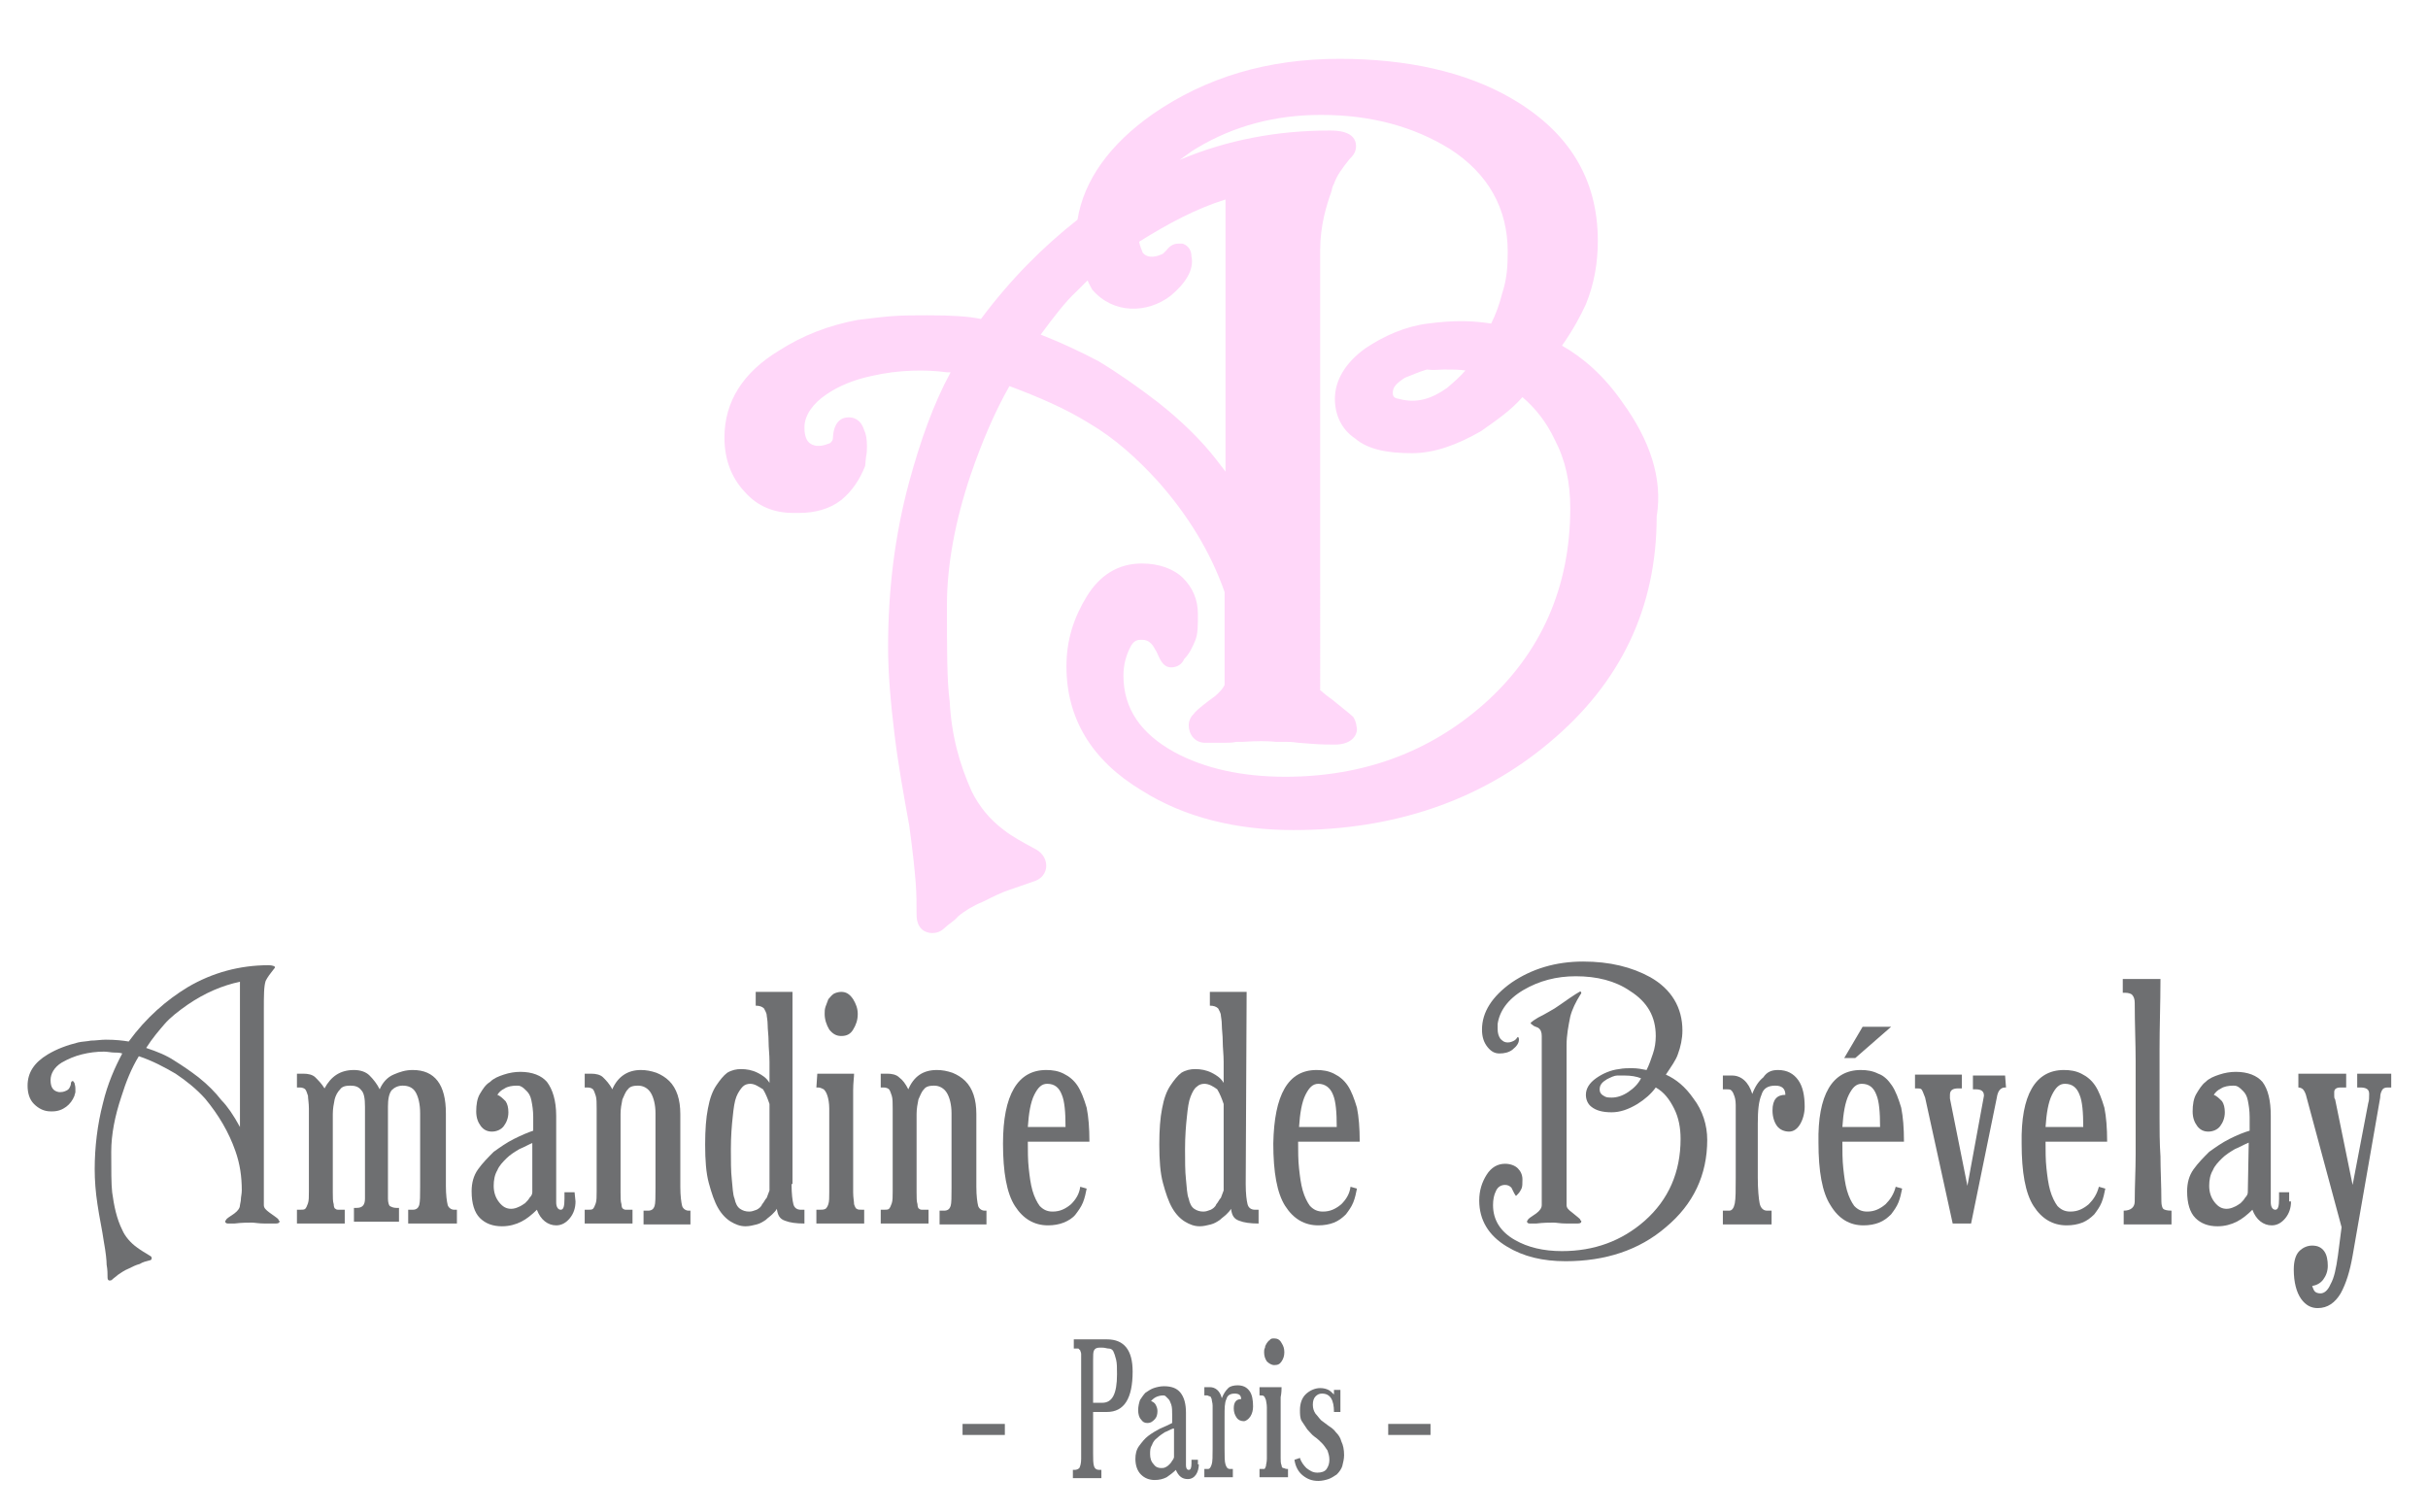 <?xml version="1.0" encoding="utf-8"?>
<!-- Generator: Adobe Illustrator 28.0.0, SVG Export Plug-In . SVG Version: 6.00 Build 0)  -->
<svg version="1.1" id="Layer_1" xmlns="http://www.w3.org/2000/svg" xmlns:xlink="http://www.w3.org/1999/xlink" x="0px" y="0px"
	 viewBox="0 0 264.1 164.5" style="enable-background:new 0 0 264.1 164.5;" xml:space="preserve">
<style type="text/css">
	.st0{fill:#6E6F71;}
	.st1{fill:#FFD7F9;}
</style>
<path class="st0" d="M30.3,132.7c0,0,0,0.1,0.1,0.1v0.1c0,0.1-0.1,0.2-0.4,0.2c-0.1,0-0.5,0-1.2,0s-1.1-0.1-1.4-0.1
	c-0.4,0-1.1,0-1.9,0.1c-0.3,0-0.5,0-0.7,0s-0.3-0.1-0.3-0.2c0-0.1,0-0.1,0.1-0.2c0-0.1,0.3-0.3,0.9-0.7c0.4-0.3,0.6-0.6,0.6-0.9
	c0-0.1,0.1-0.4,0.1-0.6c0-0.3,0.1-0.6,0.1-1c0-1.5-0.2-2.9-0.7-4.3c-0.7-2-1.8-3.9-3.3-5.7c-0.9-1-2-1.9-3.2-2.7
	c-1.2-0.7-2.5-1.4-4-1.9c-0.8,1.3-1.4,2.8-1.9,4.4c-0.7,2.1-1.1,4.1-1.1,6c0,2,0,3.5,0.1,4.4c0.2,1.5,0.5,2.9,1.1,4.1
	c0.3,0.7,0.9,1.4,1.6,1.9c0.4,0.3,0.9,0.6,1.4,0.9c0.2,0.1,0.2,0.2,0.2,0.3s-0.1,0.2-0.2,0.2c-0.4,0.1-0.8,0.2-1.1,0.4
	c-0.4,0.1-0.8,0.3-1.2,0.5c-0.5,0.2-0.9,0.5-1.2,0.7c-0.2,0.2-0.4,0.3-0.6,0.5c-0.1,0.1-0.2,0.1-0.3,0.1s-0.2-0.1-0.2-0.3
	c0-0.4,0-0.9-0.1-1.4c0-0.5-0.1-1.4-0.3-2.5c-0.2-1.4-0.5-2.7-0.7-4.1c-0.2-1.3-0.3-2.6-0.3-3.8c0-2.4,0.3-4.9,0.9-7.2
	c0.5-2.1,1.3-3.9,2.1-5.4c-0.3-0.1-0.6-0.1-0.9-0.1c-0.3,0-0.7-0.1-1.1-0.1c-0.8,0-1.6,0.1-2.4,0.3c-0.8,0.2-1.5,0.5-2.2,0.9
	c-0.8,0.5-1.2,1.2-1.2,1.9c0,0.8,0.3,1.2,0.9,1.3c0.1,0,0.1,0,0.2,0c0.3,0,0.5-0.1,0.7-0.2c0.2-0.1,0.3-0.3,0.4-0.6
	c0-0.3,0.1-0.4,0.2-0.4s0.1,0.1,0.2,0.2c0,0.1,0.1,0.3,0.1,0.6c0,0.1,0,0.3,0,0.4c0,0.1-0.1,0.3-0.1,0.4c-0.2,0.5-0.5,0.9-0.9,1.2
	s-0.9,0.5-1.5,0.5c-0.1,0-0.2,0-0.2,0c-0.7,0-1.3-0.3-1.8-0.8s-0.7-1.2-0.7-2c0-1.4,0.7-2.5,2.2-3.4c1-0.6,2.1-1,3.3-1.3
	c0.4-0.1,0.9-0.1,1.4-0.2c0.5,0,1.1-0.1,1.6-0.1c1.1,0,1.9,0.1,2.5,0.2c1.9-2.6,4.1-4.5,6.4-5.9c2.7-1.6,5.7-2.4,8.8-2.4
	c0.4,0,0.7,0.1,0.7,0.2c0,0.1,0,0.1-0.1,0.2c-0.4,0.5-0.7,0.9-0.9,1.3c-0.2,0.6-0.2,1.6-0.2,3.1v21.3c0,0.3,0.2,0.5,0.6,0.8
	C30,132.4,30.3,132.6,30.3,132.7 M26.1,122.6v-15.8c-1.9,0.4-3.8,1.2-5.7,2.5c-1,0.7-1.9,1.4-2.5,2.1c-0.6,0.7-1.3,1.5-2,2.6
	c1.2,0.4,2.2,0.8,3.1,1.4c0.8,0.5,1.7,1.1,2.6,1.8c1,0.8,1.8,1.6,2.5,2.5C24.7,120.3,25.4,121.3,26.1,122.6"/>
<path class="st0" d="M185.7,124c0,3.8-1.5,7-4.5,9.5c-2.9,2.5-6.6,3.7-10.9,3.7c-2.5,0-4.6-0.5-6.4-1.6c-2-1.2-3-2.9-3-5
	c0-1.1,0.3-2,0.8-2.8s1.2-1.2,2-1.2c0.6,0,1.1,0.2,1.4,0.5c0.3,0.3,0.5,0.7,0.5,1.2c0,0.4,0,0.8-0.1,1s-0.2,0.4-0.4,0.6
	c-0.1,0.1-0.2,0.2-0.2,0.2s-0.1-0.1-0.2-0.3c-0.1-0.2-0.2-0.4-0.3-0.6c-0.2-0.2-0.4-0.3-0.7-0.3c-0.4,0-0.8,0.2-1,0.7
	c-0.2,0.4-0.3,0.9-0.3,1.5c0,1.6,0.8,2.9,2.4,3.8c1.4,0.8,3.1,1.2,5.1,1.2c3.5,0,6.5-1.1,9-3.3c2.6-2.3,3.9-5.3,3.9-8.9
	c0-1.2-0.2-2.3-0.7-3.3s-1.1-1.8-2-2.3c-0.5,0.7-1.2,1.3-2,1.8c-1,0.6-1.9,0.9-2.8,0.9c-1,0-1.7-0.2-2.2-0.6
	c-0.4-0.3-0.6-0.8-0.6-1.3c0-0.7,0.4-1.3,1.1-1.8c0.7-0.5,1.6-0.9,2.5-1c0.5-0.1,1-0.1,1.4-0.1c0.6,0,1.1,0.1,1.6,0.2
	c0.3-0.6,0.5-1.2,0.7-1.8s0.3-1.2,0.3-1.9c0-2.1-0.9-3.7-2.8-4.9c-1.6-1.1-3.6-1.6-5.9-1.6c-2.1,0-4,0.5-5.7,1.5s-2.6,2.3-2.8,3.7
	c0,0.2,0,0.4,0,0.5c0,0.5,0.1,0.8,0.3,1.1c0.2,0.2,0.4,0.4,0.8,0.4c0.3,0,0.5-0.1,0.7-0.2c0.1-0.1,0.2-0.1,0.3-0.3
	c0.1-0.1,0.1-0.1,0.1-0.1l0.1,0.1c0.1,0.5-0.2,0.9-0.7,1.3c-0.4,0.3-0.9,0.4-1.4,0.4s-0.9-0.2-1.3-0.7c-0.4-0.5-0.6-1.1-0.6-1.9
	c0-1.9,1.1-3.6,3.2-5.1c2.2-1.5,4.8-2.3,7.8-2.3c2.9,0,5.3,0.6,7.3,1.7c2.3,1.3,3.5,3.3,3.5,5.8c0,0.9-0.2,1.8-0.5,2.6
	c-0.2,0.6-0.7,1.3-1.3,2.2c1.1,0.5,2.1,1.3,3,2.6C185.2,120.8,185.7,122.4,185.7,124 M171.9,132.7c0,0,0,0.1,0.1,0.1v0.1
	c0,0.1-0.1,0.2-0.4,0.2c-0.1,0-0.5,0-1.2,0s-1.1-0.1-1.4-0.1c-0.4,0-1.1,0-1.9,0.1c-0.3,0-0.6,0-0.7,0c-0.2,0-0.3-0.1-0.3-0.2
	c0-0.1,0-0.1,0.1-0.2c0-0.1,0.3-0.3,0.9-0.7c0.4-0.3,0.6-0.6,0.6-0.9v-18.4c0-0.4-0.1-0.7-0.4-0.9c-0.3-0.1-0.5-0.2-0.6-0.3
	s-0.2-0.1-0.2-0.2c0-0.1,0.1-0.1,0.2-0.2c0.1-0.1,0.3-0.2,0.6-0.4c1-0.5,1.6-0.9,1.8-1c0.3-0.2,0.9-0.6,1.6-1.1
	c0.6-0.4,0.9-0.6,1.1-0.7c0.1-0.1,0.2,0,0.2,0.1c0,0,0,0.1-0.1,0.2c-0.5,0.8-0.9,1.6-1.1,2.4c-0.2,1-0.4,2-0.4,3.1v17.4
	c0,0.3,0.2,0.5,0.6,0.8C171.6,132.4,171.9,132.6,171.9,132.7 M178.5,117.3c-0.5-0.2-1.1-0.3-1.8-0.3c-0.2,0-0.5,0-0.8,0
	s-0.7,0.2-1.1,0.4c-0.5,0.3-0.8,0.6-0.8,1.1c0,0.4,0.2,0.6,0.6,0.8c0.2,0.1,0.5,0.1,0.7,0.1c0.6,0,1.2-0.2,1.8-0.6
	C177.7,118.4,178.2,117.9,178.5,117.3"/>
<path class="st0" d="M49.7,133.1h-5.3v-1.5h0.5c0.4,0,0.6-0.2,0.7-0.5c0.1-0.4,0.1-1,0.1-2v-8c0-1-0.2-1.8-0.5-2.3s-0.8-0.7-1.4-0.7
	c-0.5,0-0.9,0.2-1.2,0.5c-0.3,0.4-0.4,1-0.4,1.8v10c0,0.4,0.1,0.7,0.2,0.8c0.2,0.1,0.4,0.2,0.7,0.2h0.3v1.5h-4.9v-1.5h0.3
	c0.6,0,0.9-0.3,0.9-1v-10c0-0.9-0.1-1.5-0.4-1.8c-0.3-0.4-0.7-0.5-1.2-0.5s-0.9,0.1-1.1,0.4c-0.3,0.3-0.5,0.7-0.6,1.1
	c-0.1,0.5-0.2,1-0.2,1.6s0,1.2,0,1.9v4.3c0,1,0,1.7,0,2.3s0,1,0.1,1.3c0,0.3,0.1,0.5,0.2,0.5c0.1,0.1,0.2,0.1,0.3,0.1h0.7v1.5h-5.2
	v-1.5h0.4c0.2,0,0.4,0,0.5-0.1s0.2-0.3,0.3-0.6s0.1-0.7,0.1-1.3s0-1.4,0-2.4v-4.3c0-0.9,0-1.7,0-2.3s-0.1-1.1-0.1-1.4
	c-0.1-0.3-0.2-0.6-0.3-0.7c-0.1-0.1-0.3-0.2-0.6-0.2h-0.3v-1.5H33c0.5,0,1,0.1,1.3,0.4c0.3,0.3,0.7,0.7,1,1.2c0.7-1.3,1.7-2,3.2-2
	c0.7,0,1.3,0.2,1.7,0.6c0.4,0.4,0.8,0.9,1.1,1.5c0.3-0.7,0.8-1.3,1.5-1.6s1.3-0.5,2.1-0.5c2.4,0,3.6,1.6,3.6,4.7v7.9
	c0,1,0.1,1.7,0.2,2.1c0.1,0.3,0.4,0.5,0.7,0.5h0.3L49.7,133.1"/>
<path class="st0" d="M62.6,130.7c0,0.7-0.2,1.3-0.6,1.8c-0.4,0.5-0.9,0.8-1.5,0.8c-0.9,0-1.7-0.6-2.1-1.7c-0.5,0.5-1.1,1-1.7,1.3
	c-0.6,0.3-1.3,0.5-2.1,0.5c-1,0-1.8-0.3-2.4-0.9c-0.6-0.6-0.9-1.6-0.9-2.9c0-0.9,0.2-1.7,0.7-2.4s1.1-1.3,1.7-1.9
	c0.7-0.5,1.4-1,2.2-1.4s1.5-0.7,2.1-0.9v-1.5c0-0.7-0.1-1.3-0.2-1.8c-0.1-0.5-0.3-0.8-0.5-1s-0.4-0.4-0.6-0.5
	c-0.2-0.1-0.3-0.1-0.5-0.1c-0.5,0-1,0.1-1.3,0.3c-0.4,0.2-0.6,0.4-0.8,0.7c0.3,0.1,0.6,0.4,0.9,0.7c0.2,0.3,0.3,0.7,0.3,1.2
	c0,0.6-0.2,1.1-0.5,1.5s-0.8,0.6-1.3,0.6s-0.9-0.2-1.2-0.6c-0.3-0.4-0.5-0.9-0.5-1.6c0-0.7,0.1-1.4,0.4-1.9c0.3-0.5,0.6-1,1.1-1.3
	c0.4-0.4,0.9-0.6,1.5-0.8s1.2-0.3,1.8-0.3c1.3,0,2.3,0.4,2.9,1.1c0.6,0.8,1,2,1,3.7v9.4c0,0.5,0.2,0.8,0.5,0.8s0.4-0.4,0.4-1.2v-0.2
	c0,0,0-0.1,0-0.2c0-0.1,0-0.2,0-0.3h1.1L62.6,130.7 M58,124.3c-0.5,0.2-1,0.5-1.5,0.7c-0.5,0.3-1,0.6-1.4,1s-0.8,0.8-1,1.3
	c-0.3,0.5-0.4,1.1-0.4,1.7c0,0.7,0.2,1.3,0.6,1.8c0.4,0.5,0.8,0.7,1.3,0.7c0.3,0,0.6-0.1,0.8-0.2c0.3-0.1,0.5-0.3,0.7-0.4
	c0.2-0.2,0.4-0.4,0.5-0.6c0.2-0.2,0.3-0.4,0.3-0.6v-5.4H58z"/>
<path class="st0" d="M69.7,116.4c0.6,0,1.1,0.1,1.7,0.3c0.5,0.2,1,0.5,1.4,0.9s0.7,0.9,0.9,1.5c0.2,0.6,0.3,1.3,0.3,2.1v7.9
	c0,1,0.1,1.7,0.2,2.1c0.1,0.3,0.4,0.5,0.7,0.5h0.2v1.5H70v-1.5h0.5c0.4,0,0.6-0.2,0.7-0.5s0.1-1,0.1-2v-8.1c0-0.9-0.2-1.7-0.5-2.2
	s-0.8-0.8-1.4-0.8c-0.5,0-0.9,0.1-1.1,0.4c-0.3,0.3-0.4,0.7-0.6,1.1c-0.1,0.5-0.2,1-0.2,1.6s0,1.2,0,1.9v4.3c0,1,0,1.7,0,2.3
	s0,1,0.1,1.3c0,0.3,0.1,0.5,0.2,0.5c0.1,0.1,0.2,0.1,0.3,0.1h0.7v1.5h-5.2v-1.5H64c0.2,0,0.4,0,0.5-0.1s0.2-0.3,0.3-0.6
	c0.1-0.3,0.1-0.7,0.1-1.3s0-1.4,0-2.4v-4.3c0-0.9,0-1.7,0-2.3s0-1.1-0.1-1.4c-0.1-0.3-0.2-0.6-0.3-0.7c-0.1-0.1-0.3-0.2-0.6-0.2
	h-0.3v-1.5h0.7c0.5,0,1,0.1,1.3,0.4c0.3,0.3,0.7,0.7,1,1.3C67.2,117.1,68.3,116.4,69.7,116.4"/>
<path class="st0" d="M86.1,128.8c0,1.1,0.1,1.8,0.2,2.2s0.4,0.6,0.8,0.6h0.4v1.5c-0.9,0-1.6-0.1-2.1-0.3c-0.6-0.2-0.8-0.6-0.9-1.3
	c-0.1,0.2-0.3,0.4-0.5,0.6c-0.2,0.2-0.5,0.4-0.7,0.6c-0.3,0.2-0.6,0.4-1,0.5s-0.8,0.2-1.2,0.2c-0.6,0-1.1-0.2-1.6-0.5
	s-1-0.8-1.4-1.5s-0.7-1.6-1-2.7c-0.3-1.1-0.4-2.5-0.4-4.2c0-1.6,0.1-2.9,0.3-3.9c0.2-1.1,0.5-1.9,0.9-2.5s0.8-1.1,1.2-1.4
	c0.5-0.3,1-0.4,1.5-0.4c0.6,0,1.2,0.1,1.8,0.4c0.6,0.3,1,0.6,1.3,1.1c0-0.7,0-1.5,0-2.3s-0.1-1.5-0.1-2.2s-0.1-1.3-0.1-1.8
	s-0.1-0.9-0.1-1c0-0.3-0.2-0.6-0.3-0.8c-0.2-0.2-0.5-0.3-0.9-0.3v-1.5h4v20.9 M81.6,117.9c-0.3,0-0.6,0.1-0.8,0.3
	c-0.2,0.2-0.5,0.6-0.7,1.1s-0.3,1.2-0.4,2.2c-0.1,0.9-0.2,2.1-0.2,3.5c0,1.3,0,2.4,0.1,3.3c0.1,0.9,0.1,1.6,0.3,2.1
	c0.1,0.5,0.3,0.9,0.6,1.1c0.3,0.2,0.6,0.3,1,0.3c0.3,0,0.5-0.1,0.8-0.2c0.2-0.1,0.5-0.3,0.6-0.6c0.2-0.2,0.3-0.5,0.5-0.7
	c0.1-0.3,0.2-0.5,0.3-0.8v-9.4c-0.2-0.6-0.4-1.1-0.7-1.6C82.5,118.2,82.1,117.9,81.6,117.9"/>
<path class="st0" d="M88.9,116.8h4c0,0.4-0.1,1-0.1,1.8s0,1.7,0,2.7v6c0,1,0,1.8,0,2.4c0,0.6,0.1,1,0.1,1.3c0.1,0.3,0.2,0.5,0.3,0.5
	c0.1,0.1,0.3,0.1,0.6,0.1H94v1.5h-5.2v-1.5h0.4c0.2,0,0.4,0,0.6-0.1c0.1-0.1,0.2-0.2,0.3-0.5c0.1-0.3,0.1-0.7,0.1-1.3s0-1.4,0-2.4
	V123c0-1,0-1.8,0-2.4c0-0.6-0.1-1.1-0.2-1.4c-0.1-0.3-0.2-0.5-0.4-0.7c-0.2-0.1-0.4-0.2-0.6-0.2h-0.2L88.9,116.8 M91.5,107.9
	c0.5,0,0.9,0.2,1.3,0.8c0.3,0.5,0.5,1,0.5,1.6c0,0.7-0.2,1.2-0.5,1.7s-0.7,0.7-1.3,0.7c-0.5,0-0.9-0.2-1.3-0.7
	c-0.3-0.5-0.5-1.1-0.5-1.7c0-0.3,0-0.5,0.1-0.8s0.2-0.5,0.3-0.8c0.2-0.2,0.3-0.4,0.6-0.6C90.9,108,91.2,107.9,91.5,107.9"/>
<path class="st0" d="M101.9,116.4c0.6,0,1.1,0.1,1.7,0.3c0.5,0.2,1,0.5,1.4,0.9s0.7,0.9,0.9,1.5c0.2,0.6,0.3,1.3,0.3,2.1v7.9
	c0,1,0.1,1.7,0.2,2.1c0.1,0.3,0.4,0.5,0.7,0.5h0.2v1.5h-5.1v-1.5h0.5c0.4,0,0.6-0.2,0.7-0.5s0.1-1,0.1-2v-8.1c0-0.9-0.2-1.7-0.5-2.2
	s-0.8-0.8-1.4-0.8c-0.5,0-0.9,0.1-1.1,0.4c-0.3,0.3-0.4,0.7-0.6,1.1c-0.1,0.5-0.2,1-0.2,1.6s0,1.2,0,1.9v4.3c0,1,0,1.7,0,2.3
	s0,1,0.1,1.3c0,0.3,0.1,0.5,0.2,0.5c0.1,0.1,0.2,0.1,0.3,0.1h0.7v1.5h-5.2v-1.5h0.4c0.2,0,0.4,0,0.5-0.1s0.2-0.3,0.3-0.6
	c0.1-0.3,0.1-0.7,0.1-1.3s0-1.4,0-2.4v-4.3c0-0.9,0-1.7,0-2.3s0-1.1-0.1-1.4c-0.1-0.3-0.2-0.6-0.3-0.7c-0.1-0.1-0.3-0.2-0.6-0.2
	h-0.3v-1.5h0.7c0.5,0,1,0.1,1.3,0.4c0.4,0.3,0.7,0.7,1,1.3C99.4,117.1,100.4,116.4,101.9,116.4"/>
<path class="st0" d="M113.8,116.4c0.7,0,1.3,0.1,1.9,0.4c0.6,0.3,1.1,0.7,1.5,1.3s0.7,1.4,1,2.4c0.2,1,0.3,2.2,0.3,3.7h-6.7
	c0,1,0,2,0.1,2.9s0.2,1.7,0.4,2.4c0.2,0.7,0.5,1.3,0.8,1.7c0.4,0.4,0.8,0.6,1.4,0.6c0.8,0,1.4-0.3,2-0.8c0.5-0.5,0.9-1.1,1-1.9
	l0.7,0.2c-0.1,0.5-0.2,1-0.4,1.5c-0.2,0.5-0.5,0.9-0.8,1.3c-0.3,0.4-0.8,0.7-1.3,0.9s-1.1,0.3-1.7,0.3c-1.5,0-2.7-0.7-3.6-2.1
	c-0.9-1.4-1.3-3.7-1.3-6.8C109.1,119.1,110.7,116.4,113.8,116.4 M113.9,117.9c-0.6,0-1,0.4-1.4,1.2s-0.6,2-0.7,3.5h4.1
	c0-1.6-0.1-2.8-0.4-3.5C115.2,118.3,114.7,117.9,113.9,117.9"/>
<path class="st0" d="M135.5,128.8c0,1.1,0.1,1.8,0.2,2.2c0.1,0.4,0.4,0.6,0.8,0.6h0.4v1.5c-0.9,0-1.6-0.1-2.1-0.3
	c-0.6-0.2-0.8-0.6-0.9-1.3c-0.1,0.2-0.3,0.4-0.5,0.6c-0.2,0.2-0.5,0.4-0.7,0.6c-0.3,0.2-0.6,0.4-1,0.5s-0.8,0.2-1.2,0.2
	c-0.6,0-1.1-0.2-1.6-0.5s-1-0.8-1.4-1.5s-0.7-1.6-1-2.7c-0.3-1.1-0.4-2.5-0.4-4.2c0-1.6,0.1-2.9,0.3-3.9c0.2-1.1,0.5-1.9,0.9-2.5
	s0.8-1.1,1.2-1.4c0.5-0.3,1-0.4,1.5-0.4c0.6,0,1.2,0.1,1.8,0.4c0.6,0.3,1,0.6,1.3,1.1c0-0.7,0-1.5,0-2.3s-0.1-1.5-0.1-2.2
	s-0.1-1.3-0.1-1.8s-0.1-0.9-0.1-1c0-0.3-0.2-0.6-0.3-0.8c-0.2-0.2-0.5-0.3-0.9-0.3v-1.5h4L135.5,128.8 M131,117.9
	c-0.3,0-0.6,0.1-0.8,0.3c-0.3,0.2-0.5,0.6-0.7,1.1s-0.3,1.2-0.4,2.2c-0.1,0.9-0.2,2.1-0.2,3.5c0,1.3,0,2.4,0.1,3.3
	c0.1,0.9,0.1,1.6,0.3,2.1c0.1,0.5,0.3,0.9,0.6,1.1c0.3,0.2,0.6,0.3,1,0.3c0.3,0,0.5-0.1,0.8-0.2c0.2-0.1,0.5-0.3,0.6-0.6
	c0.2-0.2,0.3-0.5,0.5-0.7c0.1-0.3,0.2-0.5,0.3-0.8v-9.4c-0.2-0.6-0.4-1.1-0.7-1.6C132,118.2,131.5,117.9,131,117.9"/>
<path class="st0" d="M143.2,116.4c0.7,0,1.3,0.1,1.9,0.4c0.6,0.3,1.1,0.7,1.5,1.3s0.7,1.4,1,2.4c0.2,1,0.3,2.2,0.3,3.7h-6.7
	c0,1,0,2,0.1,2.9s0.2,1.7,0.4,2.4s0.5,1.3,0.8,1.7c0.4,0.4,0.8,0.6,1.4,0.6c0.8,0,1.4-0.3,2-0.8c0.5-0.5,0.9-1.1,1-1.9l0.7,0.2
	c-0.1,0.5-0.2,1-0.4,1.5s-0.5,0.9-0.8,1.3c-0.4,0.4-0.8,0.7-1.3,0.9s-1.1,0.3-1.7,0.3c-1.5,0-2.7-0.7-3.6-2.1
	c-0.9-1.4-1.3-3.7-1.3-6.8C138.6,119.1,140.1,116.4,143.2,116.4 M143.4,117.9c-0.6,0-1,0.4-1.4,1.2s-0.6,2-0.7,3.5h4.1
	c0-1.6-0.1-2.8-0.4-3.5C144.7,118.3,144.1,117.9,143.4,117.9"/>
<path class="st0" d="M193.4,116.4c1,0,1.7,0.4,2.2,1.1c0.5,0.7,0.7,1.7,0.7,2.9c0,0.7-0.2,1.4-0.5,1.9s-0.7,0.8-1.2,0.8
	s-1-0.2-1.3-0.6c-0.3-0.4-0.5-1-0.5-1.7c0-1.2,0.5-1.7,1.4-1.7c0-0.7-0.4-1-1.1-1c-0.8,0-1.3,0.3-1.5,1c-0.3,0.7-0.4,1.7-0.4,3.1
	v5.9c0,1.3,0.1,2.3,0.2,2.8c0.1,0.5,0.4,0.8,0.8,0.8h0.5v1.5h-5.3v-1.5h0.7c0.3,0,0.5-0.3,0.6-0.8s0.1-1.5,0.1-2.8v-5.9
	c0-0.8,0-1.5,0-2s-0.1-0.9-0.2-1.1c-0.1-0.3-0.2-0.4-0.3-0.5s-0.3-0.1-0.5-0.1h-0.4V117h1c1,0,1.8,0.7,2.2,2
	c0.3-0.8,0.7-1.4,1.2-1.8C192.2,116.6,192.7,116.4,193.4,116.4"/>
<path class="st0" d="M202.4,116.4c0.7,0,1.3,0.1,1.9,0.4c0.6,0.2,1.1,0.7,1.5,1.3s0.7,1.4,1,2.4c0.2,1,0.3,2.2,0.3,3.7h-6.7
	c0,1,0,2,0.1,2.9s0.2,1.7,0.4,2.4s0.5,1.3,0.8,1.7c0.4,0.4,0.8,0.6,1.4,0.6c0.8,0,1.4-0.3,2-0.8c0.5-0.5,0.9-1.1,1.1-1.9l0.7,0.2
	c-0.1,0.5-0.2,1-0.4,1.5s-0.5,0.9-0.8,1.3c-0.4,0.4-0.8,0.7-1.3,0.9s-1.1,0.3-1.7,0.3c-1.5,0-2.7-0.7-3.6-2.2
	c-0.9-1.4-1.3-3.7-1.3-6.8C197.7,119.1,199.3,116.4,202.4,116.4 M202.5,117.9c-0.6,0-1,0.4-1.4,1.2s-0.6,2-0.7,3.5h4.1
	c0-1.6-0.1-2.8-0.4-3.5C203.8,118.3,203.3,117.9,202.5,117.9 M202.6,111.7h3.1l-3.9,3.4h-1.2L202.6,111.7z"/>
<path class="st0" d="M218.2,118.3h-0.1c-0.5,0-0.8,0.4-0.9,1.1l-2.8,13.7h-2l-3-13.7c-0.2-0.5-0.3-0.8-0.4-0.9
	c-0.1-0.1-0.3-0.1-0.5-0.1h-0.2v-1.5h5.1v1.5H213c-0.6,0-0.9,0.2-0.9,0.7c0,0.2,0,0.4,0,0.4l1.9,9.5l1.8-9.8c0-0.5-0.3-0.7-0.9-0.7
	h-0.3V117h3.5L218.2,118.3"/>
<path class="st0" d="M224.5,116.4c0.7,0,1.3,0.1,1.9,0.4c0.6,0.3,1.1,0.7,1.5,1.3s0.7,1.4,1,2.4c0.2,1,0.3,2.2,0.3,3.7h-6.7
	c0,1,0,2,0.1,2.9s0.2,1.7,0.4,2.4s0.5,1.3,0.8,1.7c0.4,0.4,0.8,0.6,1.4,0.6c0.8,0,1.4-0.3,2-0.8c0.5-0.5,0.9-1.1,1.1-1.9l0.7,0.2
	c-0.1,0.5-0.2,1-0.4,1.5s-0.5,0.9-0.8,1.3c-0.4,0.4-0.8,0.7-1.3,0.9s-1.1,0.3-1.7,0.3c-1.5,0-2.7-0.7-3.6-2.1
	c-0.9-1.4-1.3-3.7-1.3-6.8C219.8,119.1,221.4,116.4,224.5,116.4 M224.6,117.9c-0.6,0-1,0.4-1.4,1.2s-0.6,2-0.7,3.5h4.1
	c0-1.6-0.1-2.8-0.4-3.5C225.9,118.3,225.4,117.9,224.6,117.9"/>
<path class="st0" d="M235,106.5c0,2.6-0.1,5.1-0.1,7.6s0,5,0,7.5c0,1.3,0,2.7,0.1,4.2c0,1.5,0.1,3.1,0.1,4.9c0,0.4,0.1,0.7,0.2,0.8
	c0.1,0.1,0.4,0.2,0.9,0.2v1.5H231v-1.5c0.8,0,1.2-0.4,1.2-1c0-1.7,0.1-3.4,0.1-5.1c0-1.7,0-3.3,0-5.1c0-1.5,0-3.2,0-5.1
	c0-1.9-0.1-4-0.1-6.3c0-0.4-0.1-0.7-0.3-0.9c-0.1-0.1-0.4-0.2-0.7-0.2c-0.2,0-0.2,0-0.3,0v-1.5L235,106.5"/>
<path class="st0" d="M249.2,130.7c0,0.7-0.2,1.3-0.6,1.8c-0.4,0.5-0.9,0.8-1.5,0.8c-0.9,0-1.7-0.6-2.1-1.7c-0.5,0.5-1.1,1-1.7,1.3
	c-0.6,0.3-1.3,0.5-2.1,0.5c-1,0-1.8-0.3-2.4-0.9c-0.6-0.6-0.9-1.6-0.9-2.9c0-0.9,0.2-1.7,0.7-2.4s1.1-1.3,1.7-1.9
	c0.7-0.5,1.4-1,2.2-1.4s1.5-0.7,2.2-0.9v-1.5c0-0.7-0.1-1.3-0.2-1.8c-0.1-0.5-0.3-0.8-0.5-1s-0.4-0.4-0.6-0.5
	c-0.2-0.1-0.3-0.1-0.5-0.1c-0.5,0-1,0.1-1.3,0.3c-0.4,0.2-0.6,0.4-0.8,0.7c0.3,0.1,0.6,0.4,0.9,0.7c0.2,0.3,0.3,0.7,0.3,1.2
	c0,0.6-0.2,1.1-0.5,1.5s-0.8,0.6-1.3,0.6s-0.9-0.2-1.2-0.6c-0.3-0.4-0.5-0.9-0.5-1.6c0-0.7,0.1-1.4,0.4-1.9c0.3-0.5,0.6-1,1-1.3
	c0.4-0.4,0.9-0.6,1.5-0.8s1.2-0.3,1.8-0.3c1.3,0,2.3,0.4,2.9,1.1c0.6,0.8,0.9,2,0.9,3.7v9.4c0,0.5,0.2,0.8,0.5,0.8s0.4-0.4,0.4-1.2
	v-0.2c0,0,0-0.1,0-0.2c0-0.1,0-0.2,0-0.3h1.1v1 M244.6,124.3c-0.5,0.2-1,0.5-1.5,0.7c-0.5,0.3-1,0.6-1.4,1s-0.8,0.8-1,1.3
	c-0.3,0.5-0.4,1.1-0.4,1.7c0,0.7,0.2,1.3,0.6,1.8c0.4,0.5,0.8,0.7,1.3,0.7c0.3,0,0.6-0.1,0.8-0.2c0.3-0.1,0.5-0.3,0.7-0.4
	c0.2-0.2,0.4-0.4,0.5-0.6c0.2-0.2,0.3-0.4,0.3-0.6L244.6,124.3L244.6,124.3z"/>
<path class="st0" d="M260.1,116.8v1.5h-0.4c-0.3,0-0.5,0.1-0.6,0.3s-0.2,0.4-0.2,0.8l-3,17.2c-0.3,1.7-0.7,3-1.3,4.1
	c-0.6,1-1.4,1.6-2.5,1.6c-0.7,0-1.3-0.3-1.8-1s-0.8-1.8-0.8-3.2c0-0.9,0.2-1.6,0.6-2c0.4-0.4,0.9-0.6,1.4-0.6c0.6,0,1,0.2,1.3,0.6
	c0.3,0.4,0.4,1,0.4,1.6s-0.2,1.1-0.5,1.5s-0.7,0.6-1.2,0.7c0.1,0.3,0.2,0.5,0.3,0.6s0.3,0.2,0.6,0.2c0.4,0,0.8-0.3,1.1-1
	c0.4-0.7,0.6-1.7,0.8-3.1l0.4-3.1l-3.8-14.1c-0.1-0.5-0.3-0.8-0.4-0.9c-0.1-0.1-0.3-0.2-0.5-0.2l0,0v-1.5h5.2v1.5h-0.6
	c-0.5,0-0.7,0.2-0.7,0.5c0,0.1,0,0.2,0,0.4c0,0.1,0,0.3,0.1,0.4l1.9,9.3l1.7-8.9c0.1-0.3,0.1-0.6,0.1-1c0-0.5-0.3-0.7-1-0.7h-0.3
	v-1.5L260.1,116.8"/>
<rect x="104.7" y="154.9" class="st0" width="4.6" height="1.2"/>
<path class="st0" d="M116.6,145.7h3.8c1.9,0,2.8,1.2,2.8,3.5c0,2.9-0.9,4.4-2.8,4.4h-1.5v4.5c0,0.6,0,1.1,0.1,1.4
	c0.1,0.3,0.3,0.4,0.6,0.4h0.2v0.9h-3.1v-0.9h0.2c0.2,0,0.4-0.1,0.5-0.2c0.1-0.2,0.2-0.5,0.2-1V148c0-0.3,0-0.5,0-0.7
	s-0.1-0.3-0.1-0.4c-0.1-0.1-0.1-0.1-0.2-0.2c-0.1,0-0.2,0-0.3,0c-0.1,0-0.1,0-0.2,0v-1 M119.6,146.6c-0.3,0-0.5,0.1-0.6,0.3
	s-0.1,0.5-0.1,1.1v4.6h1c1.1,0,1.6-1,1.6-3.1c0-0.7,0-1.2-0.1-1.6c-0.1-0.4-0.2-0.7-0.3-0.9c-0.1-0.2-0.3-0.3-0.5-0.3
	s-0.4-0.1-0.7-0.1H119.6z"/>
<path class="st0" d="M130.4,159.3c0,0.4-0.1,0.8-0.3,1.1s-0.5,0.5-0.9,0.5c-0.6,0-1-0.3-1.3-1c-0.3,0.3-0.7,0.6-1,0.8
	c-0.4,0.2-0.8,0.3-1.3,0.3c-0.6,0-1.1-0.2-1.5-0.6c-0.4-0.4-0.6-1-0.6-1.7c0-0.5,0.1-1,0.4-1.4s0.6-0.8,1-1.1s0.9-0.6,1.3-0.8
	c0.5-0.2,0.9-0.4,1.3-0.6v-0.9c0-0.4,0-0.8-0.1-1.1s-0.2-0.5-0.3-0.6c-0.1-0.1-0.2-0.2-0.3-0.3c-0.1-0.1-0.2-0.1-0.3-0.1
	c-0.3,0-0.6,0.1-0.8,0.2c-0.2,0.1-0.4,0.3-0.5,0.4c0.2,0.1,0.4,0.2,0.5,0.4s0.2,0.4,0.2,0.7c0,0.4-0.1,0.7-0.3,0.9
	c-0.2,0.2-0.4,0.4-0.8,0.4c-0.3,0-0.5-0.1-0.7-0.4c-0.2-0.2-0.3-0.6-0.3-1s0.1-0.8,0.2-1.1c0.2-0.3,0.4-0.6,0.6-0.8
	c0.3-0.2,0.6-0.4,0.9-0.5s0.7-0.2,1.1-0.2c0.8,0,1.4,0.2,1.8,0.7c0.4,0.5,0.6,1.2,0.6,2.2v5.7c0,0.3,0.1,0.5,0.3,0.5
	s0.3-0.2,0.3-0.7v-0.1V159c0-0.1,0-0.1,0-0.2h0.7v0.5 M127.6,155.4c-0.3,0.1-0.6,0.3-0.9,0.4c-0.3,0.2-0.6,0.4-0.8,0.6
	c-0.3,0.2-0.5,0.5-0.6,0.8c-0.2,0.3-0.2,0.6-0.2,1s0.1,0.8,0.4,1.1c0.2,0.3,0.5,0.4,0.8,0.4c0.2,0,0.3,0,0.5-0.1s0.3-0.2,0.4-0.3
	s0.2-0.2,0.3-0.4c0.1-0.1,0.2-0.3,0.2-0.4v-3.1H127.6z"/>
<path class="st0" d="M134.6,150.7c0.6,0,1,0.2,1.3,0.6c0.3,0.4,0.4,1,0.4,1.7c0,0.4-0.1,0.8-0.3,1.1s-0.5,0.5-0.7,0.5
	c-0.3,0-0.6-0.1-0.8-0.4c-0.2-0.3-0.3-0.6-0.3-1c0-0.7,0.3-1,0.8-1c0-0.4-0.2-0.6-0.7-0.6s-0.8,0.2-0.9,0.6c-0.2,0.4-0.2,1-0.2,1.9
	v3.5c0,0.8,0,1.4,0.1,1.7s0.2,0.5,0.5,0.5h0.3v0.9H131v-0.9h0.4c0.2,0,0.3-0.2,0.4-0.5c0.1-0.3,0.1-0.9,0.1-1.7v-3.5
	c0-0.5,0-0.9,0-1.2s-0.1-0.5-0.1-0.7c-0.1-0.2-0.1-0.3-0.2-0.3c-0.1,0-0.2-0.1-0.3-0.1H131v-0.9h0.6c0.6,0,1.1,0.4,1.3,1.2
	c0.2-0.5,0.4-0.8,0.7-1.1C133.8,150.8,134.2,150.7,134.6,150.7"/>
<path class="st0" d="M137,150.9h2.4c0,0.2,0,0.6-0.1,1.1c0,0.5,0,1,0,1.6v3.6c0,0.6,0,1.1,0,1.4c0,0.3,0,0.6,0.1,0.8
	c0,0.2,0.1,0.3,0.2,0.3c0.1,0,0.2,0.1,0.4,0.1h0.1v0.9H137v-0.9h0.2c0.1,0,0.3,0,0.3,0c0.1,0,0.1-0.1,0.2-0.3c0-0.2,0.1-0.4,0.1-0.8
	c0-0.3,0-0.8,0-1.5v-2.6c0-0.6,0-1.1,0-1.5s-0.1-0.7-0.1-0.8c-0.1-0.2-0.1-0.3-0.2-0.4c-0.1-0.1-0.2-0.1-0.4-0.1H137V150.9
	 M138.6,145.6c0.3,0,0.6,0.1,0.8,0.5c0.2,0.3,0.3,0.6,0.3,1s-0.1,0.7-0.3,1s-0.4,0.4-0.8,0.4c-0.3,0-0.6-0.2-0.8-0.4
	c-0.2-0.3-0.3-0.6-0.3-1c0-0.2,0-0.3,0.1-0.5c0-0.2,0.1-0.3,0.2-0.5c0.1-0.1,0.2-0.3,0.3-0.3C138.2,145.6,138.4,145.6,138.6,145.6"
	/>
<path class="st0" d="M145.8,150.9v2.7h-0.7c0-1.3-0.4-2-1.3-2c-0.3,0-0.5,0.1-0.7,0.3s-0.3,0.5-0.3,0.9s0.1,0.7,0.3,1
	c0.2,0.2,0.4,0.5,0.6,0.7c0.3,0.2,0.5,0.4,0.8,0.6c0.3,0.2,0.6,0.4,0.8,0.7c0.3,0.3,0.5,0.6,0.6,1c0.2,0.4,0.3,0.9,0.3,1.5
	c0,0.4-0.1,0.8-0.2,1.2c-0.1,0.3-0.3,0.6-0.6,0.9c-0.3,0.2-0.6,0.4-0.9,0.5c-0.3,0.1-0.7,0.2-1.1,0.2c-0.7,0-1.2-0.2-1.7-0.6
	c-0.5-0.4-0.8-1-0.9-1.7l0.6-0.2c0.1,0.4,0.4,0.8,0.7,1.1c0.4,0.3,0.7,0.5,1.2,0.5c0.4,0,0.8-0.1,1-0.4c0.2-0.3,0.3-0.6,0.3-1
	s-0.1-0.7-0.2-1c-0.2-0.3-0.4-0.6-0.6-0.8c-0.2-0.2-0.5-0.5-0.8-0.7s-0.5-0.5-0.8-0.8c-0.2-0.3-0.4-0.6-0.6-0.9
	c-0.2-0.3-0.2-0.8-0.2-1.2c0-0.7,0.2-1.3,0.6-1.7c0.4-0.4,1-0.7,1.6-0.7c0.4,0,0.7,0.1,0.9,0.2c0.2,0.1,0.4,0.3,0.6,0.5v-0.5h0.7"/>
<rect x="151" y="154.9" class="st0" width="4.6" height="1.2"/>
<path class="st1" d="M176.5,43.8c-2-2.9-4.3-4.9-6.6-6.2c1.2-1.7,2-3.2,2.6-4.5c0.9-2.2,1.3-4.5,1.3-6.9c0-6.8-3.2-11.9-9.4-15.5
	c-5-2.9-11.4-4.3-18.7-4.3c-7.8,0-14.5,2-20.3,6c-4.7,3.3-7.5,7.2-8.2,11.5c-3.7,2.9-7.3,6.5-10.5,10.8c-1.4-0.3-3.3-0.4-5.8-0.4
	c-1.4,0-2.7,0-4,0.1s-2.6,0.3-3.6,0.4c-3.2,0.6-6,1.7-8.5,3.3c-4,2.4-6,5.6-6,9.5c0,2.3,0.7,4.3,2.2,5.9c1.4,1.6,3.2,2.3,5.3,2.3
	c0.3,0,0.4,0,0.6,0c1.7,0,3.3-0.4,4.6-1.4c1.2-1,2-2.2,2.6-3.7l0.1-1c0.1-0.4,0.1-0.9,0.1-1.2c0-0.7-0.1-1.3-0.3-1.7
	c-0.4-1.3-1.3-1.4-1.7-1.4c-0.6,0-1.6,0.3-1.7,2.2c0,0.3-0.1,0.4-0.3,0.6c-0.3,0.1-0.7,0.3-1.2,0.3h-0.3c-0.6-0.1-1.3-0.4-1.3-2
	c0-1.3,0.9-2.6,2.4-3.6c1.3-0.9,3-1.6,4.9-2c3-0.7,6-0.7,8.2-0.4c0.1,0,0.3,0,0.4,0c-1.9,3.5-3.3,7.5-4.5,11.9
	c-1.6,5.9-2.3,11.9-2.3,18c0,3,0.3,6.2,0.7,9.5c0.4,3.3,1,6.6,1.6,9.9c0.4,2.9,0.6,4.9,0.7,6.2s0.1,2.4,0.1,3.5c0,1.6,1,2,1.7,2
	c0.4,0,0.9-0.1,1.4-0.6c0.4-0.4,1-0.7,1.4-1.2c0.7-0.6,1.7-1.2,2.7-1.6c1.2-0.6,2-1,2.9-1.3c0.9-0.3,1.7-0.6,2.6-0.9
	c1.3-0.4,1.4-1.4,1.4-1.7c0-0.4-0.1-1.3-1.3-1.9c-1.3-0.7-2.4-1.3-3.3-2c-1.6-1.2-2.7-2.6-3.5-4.2c-1.3-2.9-2.2-6-2.4-9.8
	c-0.3-2.2-0.3-5.6-0.3-10.5c0-4.3,0.9-9.2,2.6-14.2c1.2-3.5,2.6-6.8,4.2-9.6c3.2,1.2,6,2.4,8.6,4c2.9,1.7,5.3,3.9,7.5,6.3
	c3.3,3.7,5.8,7.8,7.3,12.1v10.1c0,0-0.1,0.4-1,1.2c-2.2,1.6-2.3,1.9-2.3,1.9c-0.3,0.3-0.6,0.7-0.6,1.3c0,0.9,0.6,2,2,1.9
	c0.1,0,0.3,0,0.6,0s0.9,0,1.4,0c0.4,0,0.7,0,1.2-0.1c0.1,0,0.4,0,0.7,0c1.4-0.1,2.7-0.1,3.6,0h1c0.4,0,0.7,0,1.4,0.1l1.3,0.1
	c1.2,0.1,2,0.1,2.7,0.1c1.7,0,2.4-0.9,2.4-1.7l-0.1-0.6c-0.1-0.4-0.3-0.7-0.3-0.7c-0.1-0.1-0.3-0.3-2.3-1.9c-1-0.7-1.2-1-1.3-1V27.2
	c0-2.7,0.7-4.9,1.2-6.3c0.1-0.3,0.1-0.6,0.3-0.9c0.3-0.9,0.9-1.7,1.7-2.7c0.3-0.3,0.7-0.7,0.7-1.4c0-1.7-2.2-1.7-2.9-1.7
	c-5.6,0-11.1,1-16.3,3.2c0.6-0.4,1.2-0.9,1.9-1.3c4-2.4,8.5-3.6,13.5-3.6c5.5,0,10.1,1.3,14,3.7c4.2,2.7,6.3,6.5,6.3,11.2
	c0,1.6-0.1,3-0.6,4.5c-0.3,1.2-0.7,2.3-1.2,3.3c-1.9-0.3-3.9-0.4-6.9,0c-2.4,0.3-4.7,1.3-6.8,2.7c-2.2,1.6-3.3,3.5-3.3,5.5
	c0,1.7,0.7,3.3,2.2,4.3c1.4,1.2,3.5,1.6,6.2,1.6c2.4,0,4.9-0.9,7.5-2.4c1.7-1.2,3.3-2.3,4.5-3.7c1.4,1.2,2.6,2.7,3.5,4.6
	c1.2,2.3,1.7,4.7,1.7,7.5c0,8.6-3.2,15.8-9.4,21.3c-5.9,5.2-13.1,7.9-21.6,7.9c-4.7,0-8.8-0.9-12.1-2.7c-3.6-2-5.5-4.7-5.5-8.3
	c0-1.2,0.3-2.2,0.7-3c0.4-0.9,0.9-0.9,1.3-0.9s0.7,0.1,1,0.4c0.3,0.3,0.4,0.6,0.6,0.9c0.3,0.6,0.6,1.7,1.6,1.7
	c0.7,0,1.2-0.4,1.4-0.9c0.6-0.6,0.9-1.3,1.2-2c0.3-0.7,0.3-1.6,0.3-2.9c0-1.6-0.6-2.9-1.6-3.9c-1-1-2.6-1.6-4.5-1.6
	c-2.6,0-4.6,1.3-6,3.6c-1.4,2.3-2.2,4.7-2.2,7.6c0,5.6,2.7,10.2,8.2,13.5c4.6,2.9,10.2,4.3,16.5,4.3c10.9,0,20.3-3.2,27.8-9.5
	c7.8-6.5,11.7-14.7,11.7-24.6C180.9,52,179.4,47.8,176.5,43.8 M118.8,31.5c2.3,2.7,6,2.6,8.5,0.7c1.7-1.4,2.6-2.9,2.3-4.3
	c0-0.9-0.6-1.3-1-1.4h-0.4c-0.6,0-1,0.3-1.3,0.7c-0.3,0.3-0.4,0.4-0.4,0.4c-0.6,0.3-1.6,0.6-2.2-0.1c-0.1-0.3-0.3-0.7-0.4-1.2
	c3.2-2,6.2-3.6,9.4-4.6v29.6c-0.3-0.4-0.7-0.9-1-1.3c-1.7-2.2-3.9-4.3-6.3-6.2c-2.2-1.7-4.5-3.3-6.5-4.5c-1.9-1-4-2-6.3-2.9
	c1.4-1.9,2.7-3.6,3.9-4.7c0.4-0.4,0.7-0.7,1.2-1.2C118.4,30.8,118.7,31.3,118.8,31.5 M157.1,40.2c0.9,0,1.6,0,2.3,0.1
	c-0.6,0.7-1.3,1.3-2,1.9c-1.7,1.2-3.3,1.7-5.2,1.2c-0.7-0.1-0.7-0.4-0.7-0.7c0-0.6,0.4-1,1.3-1.6c1-0.4,1.7-0.7,2.4-0.9
	C156,40.3,156.5,40.2,157.1,40.2"/>
</svg>
